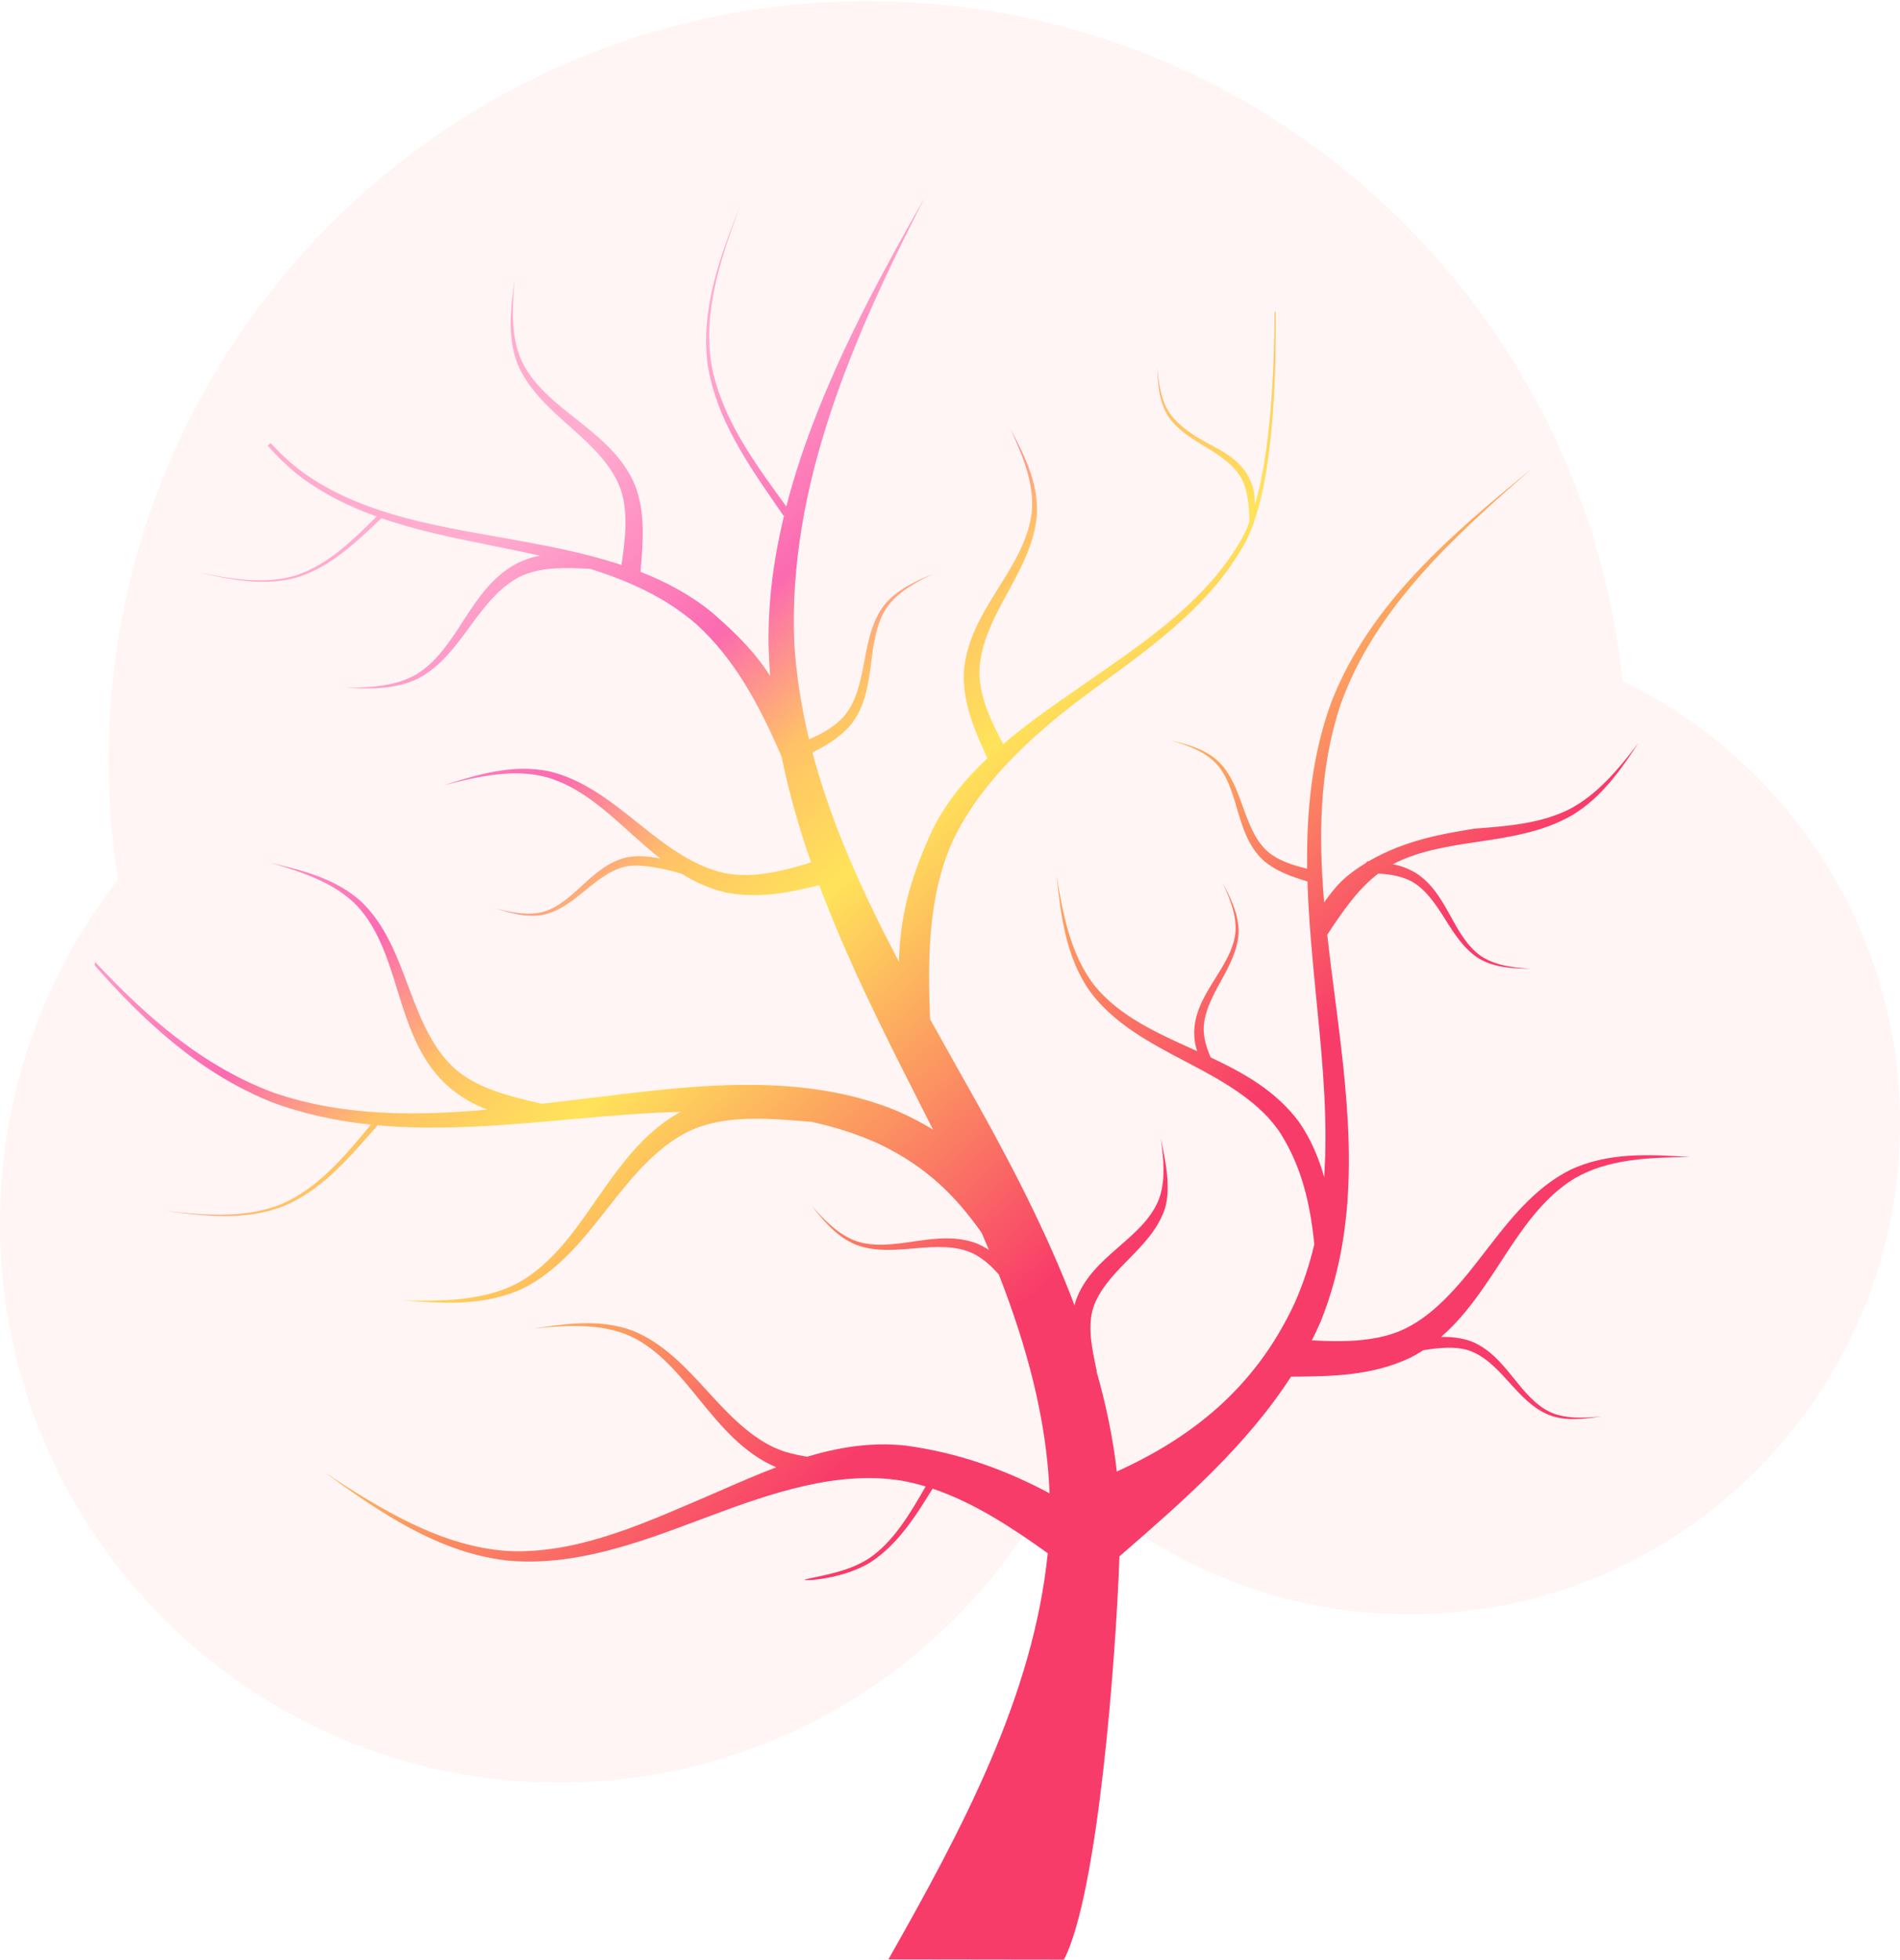 <?xml version="1.0" encoding="UTF-8"?> <svg xmlns="http://www.w3.org/2000/svg" width="542" height="559" viewBox="0 0 542 559" fill="none"> <path fill-rule="evenodd" clip-rule="evenodd" d="M308.572 424.606C305.209 425.592 301.813 426.5 298.385 427.326C270.991 475.696 219.058 508.339 159.5 508.339C71.411 508.339 0 436.929 0 348.839C0 311.889 12.564 277.874 33.653 250.833C31.907 239.758 31 228.405 31 216.839C31 97.269 127.93 0.339 247.5 0.339C359.428 0.339 451.518 85.275 462.832 194.21C509.682 216.847 542 264.819 542 320.339C542 397.659 479.32 460.339 402 460.339C366.098 460.339 333.352 446.825 308.572 424.606Z" fill="#FF9A93" fill-opacity="0.1"></path> <path fill-rule="evenodd" clip-rule="evenodd" d="M303.482 558.807L253.431 558.743C274.53 521.502 294.737 483.734 298.886 442.907C288.386 435.41 277.653 428.4 266.038 424.509C261.196 432.337 256.094 440.521 248.119 445.631C239.574 450.831 226.661 451.023 230.133 450.271C230.644 450.162 231.153 450.054 231.659 449.946C237.444 448.721 242.977 447.548 247.847 444.415C254.93 439.665 259.708 431.438 264.055 423.878C261.798 423.198 259.507 422.64 257.177 422.221C239.064 419.261 220.054 425.709 202.101 432.462C201.249 432.78 200.395 433.099 199.539 433.42C182.199 439.912 163.906 446.76 144.785 445.007C124.736 442.735 108.062 431.038 92.445 419.757C108.542 430.334 125.84 441.071 144.993 442.287C163.442 443.104 180.971 435.592 198.079 428.26L199.243 427.762L200.037 427.422C202.144 426.528 204.271 425.6 206.419 424.664L206.419 424.664C211.314 422.531 216.315 420.352 221.434 418.41C212.103 414.413 205.829 406.806 200.037 399.756L199.478 399.067C193.755 392.019 187.917 384.83 179.843 381.018C171.411 377.242 161.57 377.93 152.273 378.842C161.506 377.418 171.283 376.026 180.499 379.466C189.252 382.983 195.721 390.051 201.829 396.725C202.086 397.005 202.342 397.285 202.597 397.563C208.869 404.444 215.67 411.356 223.975 413.981C226.09 414.617 228.182 415.077 230.276 415.384C239.253 412.689 248.591 411.161 258.345 412.22C273.72 414.31 287.034 419.228 299.406 425.836C298.593 404.728 292.898 383.85 284.919 363.41C282.703 360.936 280.31 358.765 277.464 357.385C272.712 355.161 266.887 355.449 261.319 355.945L261.063 355.967L260.648 356.003C255.227 356.471 249.483 356.966 244.182 354.953C238.709 352.729 234.949 348.121 231.445 343.736C235.189 347.929 239.253 352.233 244.534 354.009C249.662 355.625 255.197 354.812 260.612 354.016L261.095 353.945C266.695 353.161 272.76 352.329 278.68 354.601C279.892 355.114 281.024 355.723 282.091 356.405C281.42 354.793 280.736 353.183 280.041 351.577C272.697 341.129 264.287 332.664 250.824 326.231C244.478 323.33 237.857 321.256 231.05 319.816L231.047 319.878L230.628 319.843C219.454 318.91 208.235 317.973 198.469 321.734C188.644 325.671 181.059 334.663 174.099 343.56L173.881 343.837L173.491 344.333L173.253 344.636C166.465 353.274 159.271 362.428 149.009 367.498C138.16 372.506 126.207 371.706 114.895 370.826C126.223 371.082 138.208 371.018 148.065 365.674C157.5 360.32 163.91 351.069 170.199 341.992L170.787 341.144C176.992 332.305 183.699 322.778 194.17 317.047C184.62 317.298 175.021 318.078 165.586 318.934C164.282 319.05 162.974 319.167 161.663 319.284C143.857 320.88 125.489 322.526 107.499 320.868C107.537 320.922 107.575 320.976 107.613 321.029V321.046C107.525 321.141 107.437 321.241 107.349 321.341L107.349 321.342C107.261 321.442 107.173 321.542 107.085 321.638C106.749 322.019 106.413 322.402 106.077 322.786C98.912 330.948 91.4 339.508 81.099 343.863C70.218 348.199 58.345 346.791 47.145 345.287C58.361 346.551 70.282 347.639 80.795 343.143C90.832 338.626 98.091 329.948 105.106 321.563C105.346 321.277 105.585 320.99 105.825 320.704C96.192 319.703 86.675 317.723 77.42 314.246C57.066 306.069 41.161 291.364 27 275.267L27.008 275.187C27.037 274.891 27.068 274.584 27.112 274.291C41.833 290.084 58.218 304.357 78.364 311.686C97.835 318.333 118.428 318.26 139 316.418C135.058 314.918 131.296 312.876 127.197 309.22C119.533 301.956 116.461 292.243 113.644 283.267L113.377 282.402C110.698 273.732 107.971 264.904 101.915 258.353C95.515 251.696 86.122 248.656 77.162 246.032C86.25 248.16 95.835 250.528 103.1 257.153C109.88 263.657 113.234 272.607 116.398 281.046L116.4 281.052L116.409 281.077L116.629 281.663L116.829 282.195C120.061 290.899 123.773 299.86 130.51 305.396C137.065 310.656 145.836 312.749 154.63 314.756C156.966 314.48 159.299 314.197 161.625 313.915L161.628 313.915L161.632 313.914L161.637 313.914L161.638 313.914L161.639 313.914L161.64 313.914L161.64 313.914L161.667 313.91L162.638 313.793L163.55 313.682C164.026 313.625 164.502 313.567 164.978 313.51C167.114 313.257 169.272 312.993 171.448 312.728C198.825 309.388 229.123 305.692 256.056 316.854H256.04C259.874 318.557 263.213 320.31 266.16 322.133C264.514 318.847 262.854 315.578 261.191 312.326C251.348 292.942 241.43 273.061 233.705 252.406C225.341 254.493 216.462 256.324 207.237 254.545C202.505 253.482 198.305 251.547 194.458 249.153L194.465 249.169C190.048 247.793 183.392 246.369 179.12 246.993C174.847 247.681 171.023 250.593 167.455 253.505C167.311 253.622 167.166 253.74 167.021 253.858L166.995 253.88L166.977 253.894C163.518 256.713 159.853 259.7 155.326 260.786C150.558 261.81 145.869 260.434 141.437 259.074C145.933 260.178 150.702 261.234 155.102 259.986C159.32 258.703 162.688 255.615 165.998 252.581L166.351 252.257C169.791 249.121 173.535 245.729 178.624 244.528C181.982 243.855 185.249 244.206 188.377 244.839C185.635 242.675 183.048 240.372 180.531 238.128C180.288 237.909 180.045 237.69 179.802 237.471C172.597 230.972 165.245 224.341 156.081 221.663C146.545 219.071 136.24 221.439 126.559 223.935C136.08 220.895 146.193 217.807 156.513 219.919C166.284 222.16 174.239 228.509 181.763 234.515L181.984 234.691L182.42 235.039L182.883 235.408C190.66 241.632 198.98 247.825 208.213 249.233C215.783 250.281 223.567 248.349 231.363 245.919C227.931 236.051 225.044 226.001 222.945 215.741C216.861 201.622 209.777 188.034 198.547 177.916C189.88 170.395 179.384 165.64 168.278 162.203C161.591 161.869 154.891 161.618 149.138 164.06C143.138 166.7 138.625 172.413 134.497 178.061C134.312 178.312 134.127 178.565 133.942 178.817C129.933 184.281 125.696 190.056 119.456 193.39C112.847 196.702 105.439 196.462 98.414 196.142C105.439 196.062 112.847 195.774 118.832 192.27C124.552 188.767 128.335 182.921 132.042 177.191L132.401 176.637C136.273 170.717 140.465 164.332 147.49 160.636C149.733 159.54 151.877 158.839 154.005 158.453C150.319 157.618 146.624 156.858 142.959 156.122C142.148 155.959 141.335 155.796 140.52 155.632L140.479 155.624L140.458 155.62L140.442 155.616C129.909 153.502 119.095 151.332 108.831 147.781C108.51 148.083 108.189 148.386 107.867 148.69C101.125 155.047 94.066 161.702 84.969 164.587C75.369 167.387 65.384 165.243 55.991 163.067C65.432 165.051 75.481 166.923 84.777 163.947C93.642 160.92 100.486 154.162 107.107 147.623L107.107 147.623L107.443 147.291C99.603 144.467 92.109 140.794 85.339 135.673C82.043 133.065 79.083 130.168 76.362 127.08C76.65 126.84 76.922 126.6 77.178 126.328C79.915 129.32 82.907 132.073 86.187 134.553C102.085 146.038 121.928 149.546 141.13 152.94L141.138 152.941L141.14 152.941C141.918 153.079 142.696 153.216 143.471 153.354L143.994 153.448C154.694 155.371 166.286 157.455 177.285 161.104C178.343 153.807 179.256 146.502 177.185 139.929C174.881 132.969 168.993 127.336 163.12 122.136C162.849 121.893 162.576 121.65 162.303 121.407C156.66 116.374 150.668 111.03 147.631 103.751C144.639 96.038 145.695 87.797 146.783 80.005C146.127 87.829 145.647 96.134 148.927 103.175C152.237 109.949 158.368 114.777 164.39 119.52L164.928 119.944C171.121 124.888 177.809 130.249 181.185 138.457C184.094 146.169 183.443 154.146 182.836 161.582V161.583L182.773 162.352C182.754 162.589 182.735 162.826 182.716 163.062C190.096 165.949 197.079 169.682 203.188 174.716C211.333 181.763 216.02 186.978 219.69 192.763C219.457 189.722 219.304 186.661 219.236 183.58C219.098 171.145 220.782 158.9 223.668 146.968L223.577 147.002L223.493 147.035C223.389 146.883 223.285 146.735 223.181 146.587L223.179 146.584C223.076 146.437 222.972 146.29 222.869 146.139L222.449 145.531C222.295 145.307 222.14 145.084 221.985 144.86L221.698 144.445L221.689 144.432C213.179 132.132 204.261 119.24 201.875 104.04C199.731 88.055 205.572 72.677 211.316 58.244C205.876 72.805 200.467 88.327 202.947 103.864C205.623 118.718 214.742 131.267 223.558 143.4L224.303 144.425C226.706 135.07 229.828 125.914 233.365 117.015C241.782 95.926 252.583 75.972 263.799 56.339C243.366 96.102 224.677 138.681 226.581 183.404C227.157 192.74 228.633 201.876 230.809 210.844C234.593 209.149 238.147 207.213 240.728 204.287C244.153 200.318 245.433 194.622 246.457 189.117C246.509 188.843 246.561 188.567 246.614 188.291C247.617 182.994 248.679 177.392 252.009 172.86C255.625 168.188 261.066 165.804 266.234 163.596C261.194 166.076 255.945 168.844 252.841 173.436C249.933 177.899 249.229 183.383 248.539 188.763L248.539 188.764L248.457 189.406C247.705 195.006 246.889 201.07 243.096 206.175C240.004 210.088 235.856 212.507 231.76 214.588C237.224 235.187 246.265 254.919 256.405 274.192C256.894 261.549 259.086 251.809 265.754 237.119C269.617 229.12 275.229 222.296 281.652 216.227C281.597 216.106 281.542 215.985 281.487 215.863C278.255 208.718 274.786 201.05 274.92 192.367C275.336 183.022 280.057 175.342 284.441 168.253L284.867 167.571L284.867 167.571C289.119 160.765 293.463 153.814 294.33 145.964C295.082 137.835 291.673 129.77 288.233 122.25C292.089 129.578 296.058 137.371 295.834 146.076C295.405 154.399 291.349 161.841 287.52 168.866C287.352 169.174 287.184 169.482 287.017 169.789C283.049 177.022 279.209 184.702 279.401 192.415C279.669 199.228 282.771 205.729 286.166 212.184C292.885 206.458 300.195 201.385 307.164 196.549C308.322 195.745 309.471 194.948 310.605 194.156C311.301 193.672 311.997 193.188 312.695 192.703C328.448 181.755 344.743 170.43 354.288 153.529C355.065 152.087 355.779 150.487 356.435 148.752C356.28 144.372 356.04 140.022 354.128 136.409C352.048 132.601 348.015 129.945 344.063 127.544L343.619 127.273C339.762 124.923 335.676 122.432 333.118 118.488C330.558 114.327 330.302 109.415 330.11 104.775C330.558 109.399 331.166 114.279 333.806 118.024C336.527 121.72 340.783 124.392 344.879 126.584L345.185 126.749L345.512 126.924C349.399 129.01 352.994 130.94 355.696 135.145C357.745 138.56 357.842 140.572 357.977 143.397C357.987 143.589 357.996 143.784 358.006 143.984C362.42 128.635 363.497 106.268 363.601 88.885V88.901H363.889C364.113 110.406 362.897 139.608 355.488 154.185C346.15 171.612 329.953 183.427 314.503 194.696C313.724 195.264 312.947 195.831 312.173 196.396C296.092 208.093 279.483 222.734 271.37 240.704C264.728 256.175 264.635 273.468 265.307 290.608C267.584 294.712 269.879 298.8 272.168 302.876C272.964 304.294 273.759 305.71 274.552 307.125C285.769 326.903 296.634 347.128 305.178 368.746C305.631 369.896 306.077 371.052 306.515 372.212C306.632 371.756 306.763 371.299 306.909 370.842C309.247 364.258 314.192 359.903 318.73 355.907L318.814 355.833L319.12 355.568L319.12 355.568C323.583 351.702 328.115 347.776 330.383 342.504C332.607 337.063 331.951 330.727 331.167 324.759L331.261 325.207C332.486 331.052 334.127 338.881 332.255 344.824C330.272 350.636 325.895 355.088 321.794 359.261L321.794 359.261L321.753 359.302L321.294 359.769C317.086 364.025 312.926 368.634 311.582 373.898C310.333 379.131 311.567 384.894 312.816 390.725L312.862 390.939L312.762 390.926C315.434 400.255 317.478 409.837 318.586 419.619C339.635 410.067 357.863 396.096 369.248 371.738C371.721 366.206 373.57 360.558 374.92 354.816C373.535 340.914 370.518 331.716 365.489 323.525C359.776 314.485 349.44 308.596 339.327 303.3C338.899 303.074 338.47 302.849 338.039 302.623C328.23 297.467 317.823 291.997 310.941 282.738C303.98 272.882 302.572 260.849 301.372 249.44C303.196 260.753 305.452 272.658 312.573 281.474C319.62 289.853 329.964 294.529 340.11 299.115L340.583 299.329L341.119 299.571L341.522 299.756C340.953 298.174 340.626 296.431 340.671 293.829C340.943 288.228 343.791 283.636 346.431 279.38L346.676 278.99C349.255 274.892 351.873 270.734 352.415 266.019C352.879 261.138 350.847 256.306 348.799 251.778C351.103 256.178 353.471 260.866 353.311 266.083C353.053 271.031 350.636 275.446 348.353 279.615L348.353 279.615L348.127 280.028L347.983 280.292C345.599 284.612 343.279 289.22 343.375 293.845C343.474 296.471 344.271 299.02 345.365 301.537C354.584 305.876 363.988 311.001 370.641 320.053C374.014 324.946 376.185 330.236 377.73 335.634C378.797 320.223 377.427 304.33 375.84 288.324C375.714 287.022 375.586 285.718 375.458 284.41V284.409V284.409V284.408V284.408V284.408V284.408C374.393 273.534 373.307 262.448 372.969 251.36C368.532 249.985 363.804 248.474 360.032 245.01C356.028 241.101 354.473 235.936 353.036 231.163L353.024 231.121L352.928 230.793C351.568 226.113 350.18 221.341 346.975 217.792C343.615 214.208 338.639 212.527 333.902 211.071C338.735 212.271 343.807 213.584 347.615 217.168C351.158 220.65 352.866 225.389 354.482 229.875C354.567 230.11 354.651 230.344 354.736 230.577C356.4 235.233 358.304 240.017 361.84 243.01C364.862 245.503 368.812 246.711 372.886 247.732C372.644 231.603 374.163 215.519 379.809 200.126C390.866 171.932 414.403 152.09 436.949 133.689C414.963 152.746 392.146 173.436 382.369 201.054C376.342 219.185 376.118 238.237 377.721 257.324L377.777 257.248C381.084 252.761 382.987 250.179 389.747 246.01L389.939 245.617V245.601C390.079 245.614 390.218 245.625 390.357 245.637C390.533 245.53 390.713 245.422 390.896 245.313C400.561 239.889 409.809 238.033 420.53 236.305L421.239 236.25C430.242 235.55 439.368 234.84 447.476 230.864C455.733 226.64 461.813 219.136 467.35 211.919C462.373 219.424 457.045 227.312 448.404 232.512C440.075 237.287 430.596 238.703 421.702 240.031L421.69 240.032C421.259 240.097 420.83 240.161 420.402 240.225C412.347 241.404 404.059 242.89 397.349 246.433C399.417 246.854 401.483 247.554 403.732 248.85C408.5 251.81 411.157 256.514 413.589 260.883L413.791 261.25C416.126 265.487 418.517 269.827 422.389 272.579C426.438 275.348 431.654 275.908 436.599 276.308C431.638 276.18 426.39 275.988 421.893 273.331C417.675 270.697 414.979 266.44 412.425 262.407L412.234 262.106L412.037 261.795C409.397 257.618 406.5 253.346 402.404 251.202C399.629 249.793 396.456 249.302 393.167 249.102C387.263 253.614 382.916 260.003 378.621 266.545C379.271 272.484 380.037 278.413 380.797 284.305C380.943 285.433 381.088 286.559 381.233 287.684C384.897 316.662 388.529 347.736 376.721 376.906C375.94 378.704 375.11 380.471 374.233 382.21C383.028 382.713 391.559 382.614 399.045 379.675C408.501 375.818 416.022 366.858 422.871 357.913C423.206 357.481 423.541 357.046 423.878 356.61C430.556 347.967 437.659 338.772 447.88 333.623C458.761 328.487 470.714 329.175 482.043 329.959C470.698 330.023 458.729 330.455 449.176 336.024C439.956 341.618 433.819 351.059 427.769 360.366L427.335 361.033L427.19 361.252L427.19 361.252C422.642 368.127 417.812 375.427 411.073 381.229C413.951 381.19 416.882 381.468 419.764 382.522C424.964 384.618 428.388 388.811 431.541 392.683L431.814 393.022C434.846 396.788 437.942 400.633 442.229 402.684C446.694 404.7 451.926 404.364 456.87 403.9C451.958 404.636 446.758 405.356 441.877 403.5C437.234 401.609 433.802 397.826 430.573 394.268L430.181 393.835C426.868 390.155 423.284 386.459 418.868 385.05C414.865 383.822 410.458 384.343 406.024 385.021C404.885 385.758 403.697 386.453 402.453 387.099C391.451 392.377 379.786 392.475 369.024 392.565L368.284 392.571C355.511 412.374 337.098 428.377 320.15 443.108L319.339 443.813C318.331 472.749 313.209 540.145 303.498 558.823L303.482 558.807Z" fill="url(#paint0_linear_842_1295)"></path> <defs> <linearGradient id="paint0_linear_842_1295" x1="230" y1="4.339" x2="440" y2="239.339" gradientUnits="userSpaceOnUse"> <stop offset="0.161" stop-color="#FFACCF"></stop> <stop offset="0.365" stop-color="#FC6AB0"></stop> <stop offset="0.484" stop-color="#FFC266"></stop> <stop offset="0.605" stop-color="#FFE35A"></stop> <stop offset="1" stop-color="#F83C69"></stop> </linearGradient> </defs> </svg> 